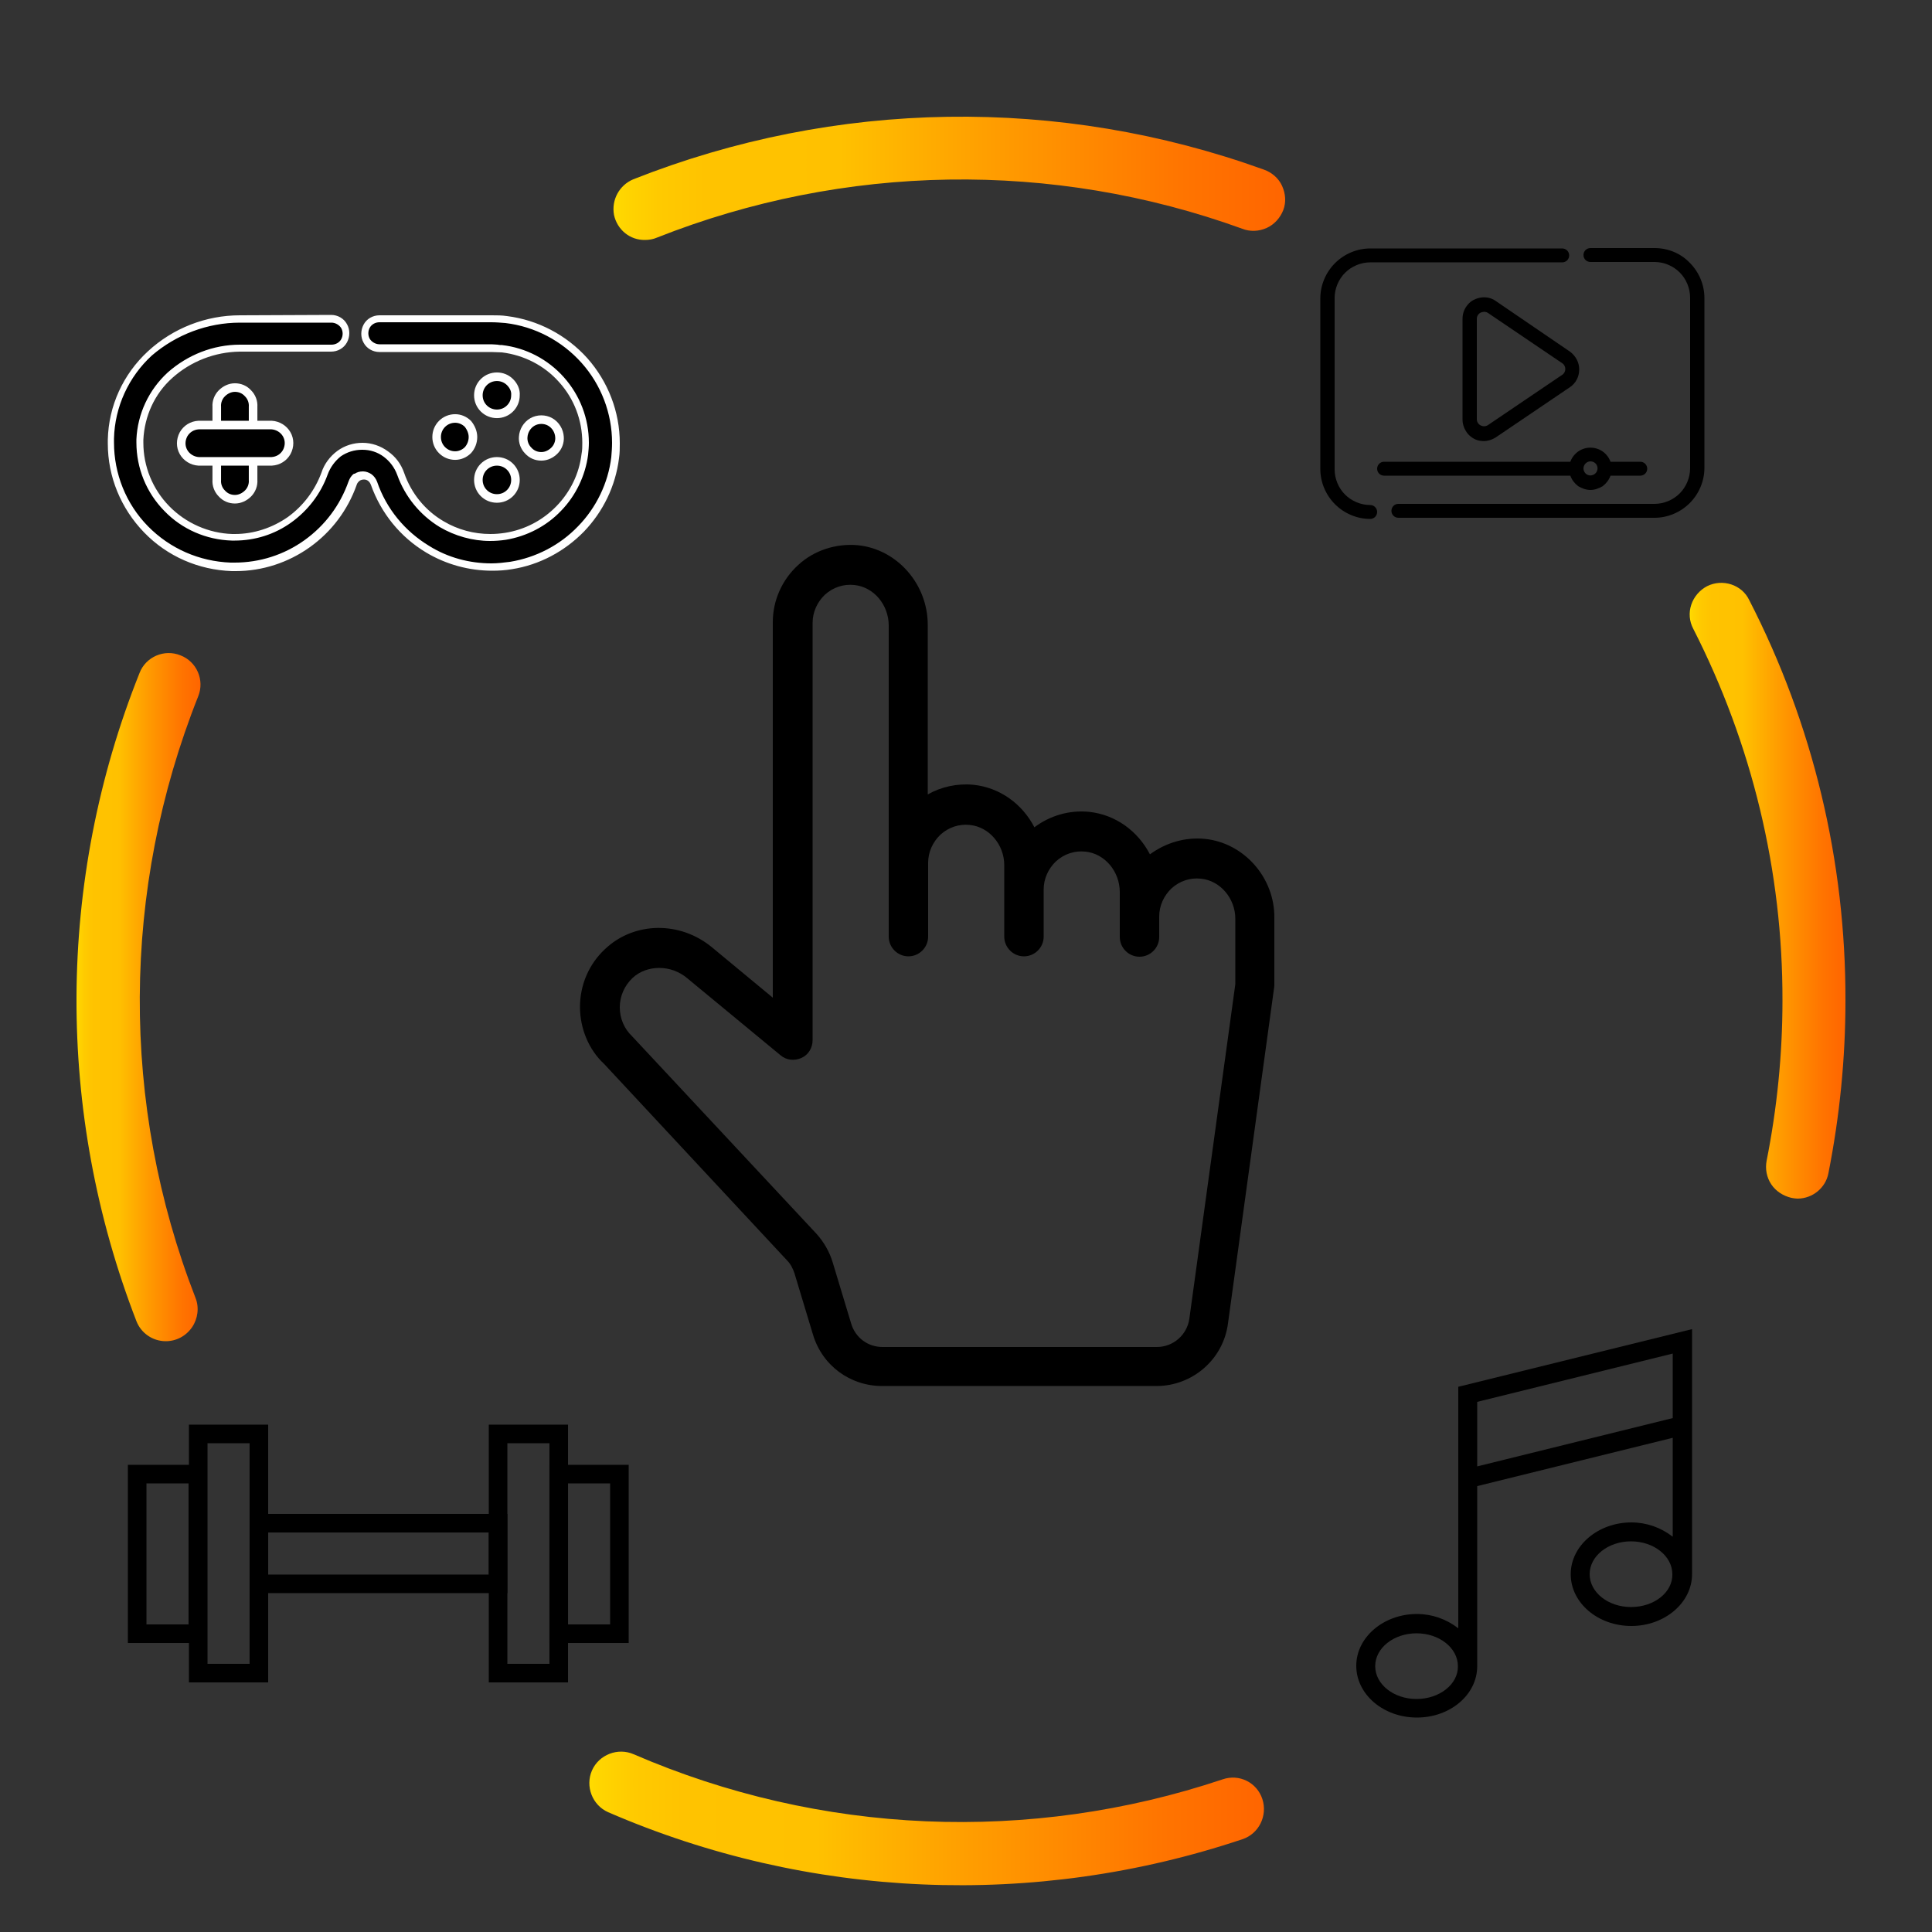 <svg width="208" height="208" viewBox="0 0 208 208" fill="none" xmlns="http://www.w3.org/2000/svg">
<rect x="0" y="0" width="208" height="208" fill="#333333" stroke="none"/>
<path d="M131.622 191.568C110.864 198.515 88.317 197.558 68.224 188.864C66.518 188.115 64.48 188.906 63.731 190.611C62.982 192.317 63.773 194.355 65.478 195.104C87.069 204.464 111.405 205.504 133.744 198.016C135.533 197.434 136.49 195.478 135.907 193.69C135.325 191.901 133.411 190.944 131.622 191.568Z" fill="url(#paint0_linear_795_218)"/>
<path d="M17.846 144.394C18.97 144.394 20.01 143.853 20.675 142.896C21.299 141.981 21.466 140.774 21.05 139.734C12.938 118.893 13.062 95.763 21.341 74.963C22.048 73.216 21.174 71.219 19.427 70.554C17.68 69.846 15.683 70.72 15.018 72.467C6.074 94.848 5.99 119.766 14.685 142.23C15.184 143.52 16.432 144.394 17.846 144.394Z" fill="url(#paint1_linear_795_218)"/>
<path d="M69.472 25.834C69.888 25.834 70.346 25.75 70.72 25.584C90.896 17.597 113.318 17.222 133.744 24.627C134.576 24.96 135.533 24.918 136.365 24.544C137.197 24.17 137.821 23.462 138.154 22.63C138.486 21.757 138.403 20.842 138.029 20.01C137.654 19.178 136.906 18.554 136.074 18.262C114.067 10.317 89.939 10.691 68.182 19.302C66.685 19.926 65.811 21.507 66.102 23.13C66.435 24.71 67.808 25.875 69.472 25.834Z" fill="url(#paint2_linear_795_218)"/>
<path d="M183.789 63.107C182.998 63.523 182.374 64.23 182.083 65.104C181.792 65.978 181.875 66.893 182.291 67.683C188.614 80.08 191.942 93.808 191.901 107.744C191.901 113.526 191.318 119.309 190.195 124.966C190.029 125.84 190.195 126.755 190.694 127.504C191.194 128.253 191.984 128.752 192.858 128.96C193.066 129.002 193.315 129.043 193.523 129.043C195.146 129.043 196.56 127.878 196.851 126.298C198.058 120.182 198.682 113.984 198.682 107.744C198.723 92.726 195.187 77.958 188.323 64.605C187.533 62.941 185.453 62.275 183.789 63.107Z" fill="url(#paint3_linear_795_218)"/>
<path d="M129.709 90.314C127.587 90.106 125.507 90.73 123.802 91.978C122.512 89.482 120.099 87.693 117.229 87.402C115.107 87.194 113.027 87.818 111.363 89.066C110.074 86.57 107.661 84.781 104.79 84.49C103.085 84.323 101.338 84.698 99.882 85.53V67.267C99.882 62.858 96.554 59.114 92.352 58.698C90.022 58.49 87.651 59.238 85.946 60.819C84.198 62.4 83.2 64.646 83.2 66.976V107.411L76.669 102.003C73.216 99.133 68.266 99.216 65.146 102.17C63.398 103.792 62.442 106.038 62.442 108.41C62.442 110.739 63.398 113.027 65.021 114.525L84.739 135.699C85.114 136.074 85.363 136.573 85.53 137.072L87.526 143.686C88.525 147.014 91.52 149.219 94.973 149.219H124.509C128.378 149.219 131.706 146.349 132.205 142.48L137.155 106.454C137.197 106.246 137.197 105.997 137.197 105.789V98.8C137.238 94.474 133.91 90.73 129.709 90.314ZM132.995 105.955L128.045 141.981C127.795 143.728 126.298 145.018 124.55 145.018H95.014C93.434 145.018 92.102 144.019 91.645 142.522L89.648 135.907C89.315 134.784 88.691 133.702 87.901 132.829L68.058 111.571C67.184 110.739 66.726 109.616 66.726 108.451C66.726 107.245 67.226 106.122 68.099 105.29C68.848 104.582 69.888 104.208 70.97 104.208C72.051 104.208 73.133 104.582 74.006 105.331L84.032 113.61C84.656 114.15 85.53 114.234 86.278 113.901C87.027 113.568 87.485 112.819 87.485 111.987V67.059C87.485 65.894 87.984 64.813 88.816 64.022C89.69 63.232 90.813 62.858 91.978 62.982C94.058 63.19 95.68 65.104 95.68 67.35V100.838C95.68 102.003 96.637 102.96 97.802 102.96C98.966 102.96 99.923 102.003 99.923 100.838V92.893C99.923 91.728 100.422 90.646 101.254 89.856C102.128 89.066 103.251 88.691 104.416 88.816C106.496 89.024 108.118 90.938 108.118 93.142V100.838C108.118 102.003 109.075 102.96 110.24 102.96C111.405 102.96 112.362 102.003 112.362 100.838V95.763C112.362 94.598 112.861 93.517 113.693 92.726C114.566 91.936 115.69 91.562 116.854 91.686C118.934 91.894 120.557 93.808 120.557 96.054V100.88C120.557 102.045 121.514 103.002 122.678 103.002C123.843 103.002 124.8 102.045 124.8 100.88V98.675C124.8 97.51 125.299 96.429 126.131 95.638C127.005 94.848 128.128 94.474 129.293 94.598C131.373 94.806 132.995 96.72 132.995 98.925V105.955Z" fill="black"/>
<path d="M24.919 61.111C21.424 60.986 18.179 59.571 15.767 57.075C13.354 54.579 11.981 51.251 11.981 47.798V47.383C12.064 43.888 13.603 40.519 16.183 38.147C18.803 35.693 22.256 34.362 25.834 34.362H35.693C36.275 34.362 36.775 34.653 37.066 35.152C37.357 35.651 37.357 36.234 37.066 36.733C36.775 37.232 36.275 37.523 35.693 37.523H25.834C23.047 37.523 20.384 38.563 18.346 40.435C16.391 42.224 15.226 44.72 15.101 47.383V47.715C15.101 50.378 16.141 52.915 18.013 54.829C19.885 56.742 22.381 57.824 25.043 57.907H25.376C27.498 57.907 29.536 57.242 31.283 56.035C33.031 54.787 34.32 53.082 35.069 51.085C35.36 50.211 35.901 49.462 36.65 48.922C37.399 48.422 38.231 48.131 39.146 48.131C40.103 48.131 40.976 48.422 41.683 48.963C42.432 49.504 42.973 50.253 43.264 51.127C44.055 53.373 45.635 55.328 47.674 56.535C49.255 57.491 51.043 57.99 52.915 57.99C53.456 57.99 53.997 57.949 54.538 57.866C56.701 57.533 58.739 56.451 60.279 54.87C61.818 53.29 62.816 51.21 63.066 49.047C63.107 48.63 63.149 48.215 63.149 47.798C63.149 45.303 62.234 42.848 60.57 41.018C58.906 39.146 56.618 37.981 54.163 37.69H54.122H54.08C53.914 37.69 53.747 37.69 53.539 37.648C53.331 37.648 53.123 37.606 52.874 37.606H40.851C40.269 37.606 39.77 37.315 39.479 36.816C39.187 36.317 39.187 35.734 39.479 35.235C39.77 34.736 40.269 34.445 40.851 34.445H52.874C53.415 34.445 53.955 34.486 54.455 34.528C57.699 34.903 60.695 36.483 62.899 38.938C65.063 41.392 66.269 44.554 66.311 47.84C66.311 48.381 66.269 48.922 66.227 49.421C65.853 52.291 64.563 54.995 62.567 57.075C60.57 59.155 57.866 60.57 55.037 61.027C54.371 61.152 53.664 61.194 52.999 61.194C50.586 61.194 48.173 60.528 46.093 59.28C43.389 57.658 41.351 55.162 40.311 52.208C40.227 51.959 40.061 51.751 39.853 51.584C39.645 51.459 39.437 51.376 39.187 51.376C38.938 51.376 38.688 51.459 38.48 51.584C38.231 51.792 38.106 52 38.023 52.25C37.107 54.87 35.402 57.117 33.114 58.739C30.826 60.362 28.163 61.235 25.335 61.235H24.919V61.111Z" fill="black"/>
<path d="M25.834 34.736H35.693C36.109 34.736 36.525 34.986 36.733 35.319C36.941 35.693 36.941 36.151 36.733 36.525C36.525 36.899 36.109 37.107 35.693 37.107H25.834C22.963 37.107 20.218 38.189 18.054 40.102C16.016 41.974 14.81 44.554 14.685 47.299V47.632C14.685 50.419 15.766 53.04 17.68 54.995C19.594 56.992 22.214 58.115 24.96 58.199H25.251C27.456 58.199 29.578 57.533 31.366 56.243C33.155 54.954 34.528 53.165 35.277 51.085C35.568 50.294 36.067 49.629 36.691 49.13C37.357 48.672 38.147 48.422 38.979 48.422H39.021C39.853 48.422 40.643 48.672 41.309 49.171C41.974 49.67 42.474 50.336 42.765 51.127C43.597 53.456 45.219 55.453 47.341 56.742C48.963 57.699 50.877 58.24 52.749 58.24C53.331 58.24 53.872 58.199 54.454 58.115C56.701 57.741 58.822 56.659 60.403 54.995C61.984 53.373 63.024 51.21 63.315 48.963C63.357 48.547 63.398 48.09 63.398 47.674C63.398 45.053 62.442 42.557 60.694 40.602C58.989 38.688 56.618 37.44 54.038 37.149H53.997H54.08C53.914 37.149 53.747 37.149 53.581 37.107C53.373 37.107 53.165 37.066 52.915 37.066H40.851C40.435 37.066 40.019 36.816 39.811 36.483C39.603 36.109 39.603 35.651 39.811 35.277C40.019 34.903 40.435 34.694 40.851 34.694H52.874C53.373 34.694 53.914 34.736 54.413 34.778C57.574 35.152 60.486 36.691 62.608 39.062C64.73 41.434 65.894 44.512 65.894 47.674C65.894 48.173 65.853 48.714 65.811 49.213C65.478 52 64.189 54.663 62.234 56.659C60.278 58.698 57.699 60.029 54.912 60.486C54.246 60.57 53.581 60.653 52.915 60.653C50.544 60.653 48.214 60.029 46.218 58.781C43.597 57.2 41.6 54.787 40.602 51.875C40.477 51.542 40.269 51.251 39.978 51.043C39.728 50.877 39.395 50.752 39.104 50.752H39.062C38.73 50.752 38.438 50.835 38.189 51.002H38.147H38.106C37.814 51.21 37.648 51.501 37.523 51.834C36.608 54.413 34.986 56.576 32.781 58.157C30.576 59.738 27.955 60.57 25.251 60.57H24.835C21.466 60.445 18.304 59.072 15.933 56.659C13.562 54.246 12.272 51.002 12.272 47.632V47.216C12.355 43.805 13.853 40.56 16.349 38.272C18.97 36.026 22.339 34.736 25.834 34.736ZM25.834 33.946C22.173 33.946 18.637 35.319 15.933 37.815C13.27 40.269 11.69 43.68 11.606 47.341V47.757C11.606 51.334 13.021 54.746 15.517 57.325C18.013 59.904 21.382 61.36 24.96 61.485H25.376C28.246 61.485 31.034 60.57 33.363 58.906C35.693 57.242 37.44 54.912 38.397 52.208C38.438 52.042 38.563 51.875 38.73 51.751C38.854 51.667 39.021 51.626 39.187 51.626C39.354 51.626 39.478 51.667 39.603 51.751C39.77 51.875 39.853 52 39.936 52.208C41.018 55.245 43.098 57.824 45.885 59.488C48.048 60.778 50.502 61.443 52.998 61.443C53.706 61.443 54.413 61.402 55.12 61.277C58.074 60.819 60.778 59.363 62.858 57.242C64.938 55.078 66.269 52.333 66.643 49.338C66.726 48.797 66.726 48.256 66.726 47.715C66.726 44.346 65.478 41.101 63.232 38.563C60.986 36.067 57.907 34.445 54.579 34.029C54.038 33.946 53.498 33.946 52.957 33.946H40.851C40.144 33.946 39.478 34.32 39.146 34.944C38.813 35.568 38.813 36.317 39.146 36.899C39.478 37.523 40.144 37.898 40.851 37.898H52.874C53.29 37.898 53.706 37.939 54.038 37.939C56.41 38.23 58.614 39.354 60.195 41.142C61.818 42.931 62.691 45.261 62.691 47.674C62.691 48.09 62.691 48.464 62.608 48.88C62.358 51.002 61.402 52.957 59.904 54.496C58.406 56.035 56.493 57.034 54.371 57.367C53.83 57.45 53.331 57.491 52.79 57.491C51.043 57.491 49.296 57.034 47.757 56.118C45.76 54.954 44.262 53.082 43.514 50.919C43.181 49.962 42.598 49.171 41.766 48.589C40.976 48.007 40.019 47.674 39.021 47.674C38.064 47.674 37.107 47.965 36.317 48.547C35.526 49.13 34.902 49.962 34.611 50.877C33.904 52.791 32.656 54.455 30.992 55.661C29.328 56.826 27.331 57.491 25.293 57.491H25.002C22.464 57.408 20.01 56.327 18.221 54.496C16.432 52.666 15.434 50.211 15.434 47.674V47.341C15.558 44.803 16.64 42.391 18.554 40.685C20.55 38.896 23.13 37.898 25.792 37.856H35.651C36.358 37.856 37.024 37.482 37.357 36.858C37.69 36.234 37.69 35.485 37.357 34.903C37.024 34.279 36.358 33.904 35.651 33.904L25.834 33.946Z" fill="white"/>
<path d="M23.337 43.805C23.296 43.264 23.504 42.723 23.878 42.349C24.253 41.974 24.752 41.725 25.293 41.725C25.834 41.725 26.333 41.933 26.707 42.349C27.081 42.723 27.29 43.264 27.248 43.805V51.667C27.29 52.208 27.081 52.749 26.707 53.123C26.333 53.498 25.834 53.747 25.293 53.747C24.752 53.747 24.253 53.539 23.878 53.123C23.504 52.749 23.296 52.208 23.337 51.667V43.805Z" fill="black" stroke="white" stroke-width="0.923" stroke-miterlimit="10"/>
<path d="M21.383 49.67C20.717 49.629 20.093 49.254 19.76 48.672C19.427 48.09 19.427 47.382 19.76 46.758C20.093 46.176 20.675 45.802 21.383 45.76H29.245C29.91 45.802 30.535 46.176 30.867 46.758C31.2 47.341 31.2 48.048 30.867 48.672C30.535 49.254 29.952 49.629 29.245 49.67H21.383Z" fill="black" stroke="white" stroke-width="0.923" stroke-miterlimit="10"/>
<path d="M55.494 51.667C55.494 52.208 55.286 52.707 54.912 53.082C54.538 53.456 54.038 53.664 53.498 53.664C52.957 53.664 52.458 53.456 52.083 53.082C51.709 52.707 51.501 52.208 51.501 51.667C51.501 51.126 51.709 50.627 52.083 50.253C52.458 49.878 52.957 49.67 53.498 49.67C54.038 49.67 54.538 49.878 54.912 50.253C55.286 50.627 55.494 51.126 55.494 51.667Z" fill="black" stroke="white" stroke-width="0.923" stroke-miterlimit="10"/>
<path d="M55.494 42.557C55.494 43.098 55.286 43.597 54.912 43.971C54.538 44.346 54.038 44.554 53.498 44.554C52.957 44.554 52.458 44.346 52.083 43.971C51.709 43.597 51.501 43.098 51.501 42.557C51.501 42.016 51.709 41.517 52.083 41.142C52.458 40.768 52.957 40.56 53.498 40.56C54.038 40.56 54.538 40.768 54.912 41.142C55.328 41.559 55.536 42.058 55.494 42.557Z" fill="black" stroke="white" stroke-width="0.923" stroke-miterlimit="10"/>
<path d="M60.237 47.05C60.279 47.59 60.071 48.131 59.696 48.506C59.322 48.88 58.822 49.13 58.282 49.13C57.741 49.13 57.242 48.922 56.867 48.506C56.493 48.131 56.285 47.59 56.327 47.05C56.368 46.384 56.742 45.76 57.325 45.427C57.907 45.094 58.656 45.094 59.239 45.427C59.821 45.76 60.195 46.384 60.237 47.05Z" fill="black" stroke="white" stroke-width="0.923" stroke-miterlimit="10"/>
<path d="M50.919 47.05C50.919 47.59 50.711 48.09 50.378 48.464C50.003 48.839 49.504 49.047 49.005 49.047C48.464 49.047 47.965 48.839 47.59 48.464C47.216 48.09 47.008 47.59 47.008 47.05C47.008 46.509 47.216 46.01 47.59 45.635C47.965 45.261 48.464 45.053 49.005 45.053C49.504 45.053 50.003 45.261 50.378 45.635C50.711 46.051 50.919 46.55 50.919 47.05Z" fill="black" stroke="white" stroke-width="0.923" stroke-miterlimit="10"/>
<path d="M182.125 143.104L156.999 149.302V175.302C155.709 174.304 154.17 173.763 152.547 173.763C148.97 173.763 146.016 176.259 146.016 179.338C146.016 182.416 148.928 184.912 152.547 184.912C156.125 184.912 159.037 182.458 159.037 179.379V159.994L180.087 154.794V165.443C178.797 164.445 177.258 163.904 175.635 163.904C172.058 163.904 169.104 166.4 169.104 169.478C169.104 172.557 172.016 175.053 175.635 175.053C179.213 175.053 182.167 172.557 182.167 169.478V143.104H182.125ZM152.506 182.915C150.051 182.915 148.055 181.334 148.055 179.379C148.055 177.424 150.051 175.843 152.506 175.843C154.96 175.843 156.957 177.424 156.957 179.379C156.999 181.334 154.96 182.915 152.506 182.915ZM159.037 157.872V150.925L180.087 145.725V152.672L159.037 157.872ZM175.594 173.014C173.139 173.014 171.143 171.434 171.143 169.478C171.143 167.523 173.139 165.942 175.594 165.942C178.048 165.942 180.045 167.523 180.045 169.478C180.087 171.434 178.09 173.014 175.594 173.014Z" fill="black"/>
<path d="M178.131 26.707H171.226C170.81 26.707 170.477 27.04 170.477 27.456C170.477 27.872 170.81 28.205 171.226 28.205H178.131C179.13 28.205 180.128 28.621 180.835 29.328C181.542 30.035 181.958 31.034 181.958 32.032V50.419C181.958 51.418 181.542 52.416 180.835 53.123C180.128 53.83 179.13 54.246 178.131 54.246H150.55C150.134 54.246 149.802 54.579 149.802 54.995C149.802 55.411 150.134 55.744 150.55 55.744H178.131C179.546 55.744 180.918 55.162 181.917 54.163C182.915 53.165 183.498 51.792 183.498 50.378V32.074C183.498 30.659 182.915 29.286 181.917 28.288C180.918 27.248 179.546 26.707 178.131 26.707Z" fill="black"/>
<path d="M161.034 32.406C160.576 32.074 159.994 31.949 159.453 32.032C158.912 32.115 158.371 32.365 158.038 32.781C157.664 33.197 157.456 33.738 157.456 34.32V45.178C157.456 45.718 157.664 46.259 158.038 46.717C158.413 47.133 158.912 47.424 159.453 47.466C159.994 47.549 160.576 47.382 161.034 47.091L169.021 41.683C169.645 41.267 170.019 40.56 170.019 39.77C170.019 39.021 169.645 38.314 169.021 37.856L161.034 32.406ZM168.189 40.352L160.202 45.76C159.952 45.926 159.661 45.926 159.411 45.802C159.162 45.677 158.995 45.427 158.995 45.136V34.32C158.995 34.029 159.162 33.779 159.411 33.654C159.536 33.613 159.661 33.571 159.786 33.571C159.952 33.571 160.077 33.613 160.202 33.696L168.189 39.104C168.397 39.229 168.522 39.478 168.522 39.728C168.522 39.978 168.397 40.227 168.189 40.352Z" fill="black"/>
<path d="M171.226 52.749C171.683 52.749 172.141 52.582 172.557 52.333C172.931 52.042 173.222 51.667 173.389 51.21H176.592C177.008 51.21 177.341 50.877 177.341 50.461C177.341 50.045 177.008 49.712 176.592 49.712H173.389C173.181 49.13 172.723 48.63 172.141 48.381C171.558 48.131 170.893 48.131 170.31 48.381C169.728 48.63 169.27 49.13 169.062 49.712H149.011C148.595 49.712 148.262 50.045 148.262 50.461C148.262 50.877 148.595 51.21 149.011 51.21H169.062C169.229 51.667 169.52 52.042 169.894 52.333C170.31 52.582 170.768 52.749 171.226 52.749ZM171.226 49.67C171.517 49.67 171.808 49.837 171.933 50.128C172.058 50.419 171.974 50.752 171.766 50.96C171.558 51.168 171.226 51.251 170.934 51.126C170.643 51.002 170.477 50.71 170.477 50.419C170.477 50.045 170.81 49.67 171.226 49.67Z" fill="black"/>
<path d="M161.283 28.246H168.189C168.605 28.246 168.938 27.914 168.938 27.498C168.938 27.082 168.605 26.749 168.189 26.749H161.283H147.514C146.099 26.749 144.726 27.331 143.728 28.33C142.73 29.328 142.147 30.701 142.147 32.115V50.502C142.147 51.917 142.73 53.29 143.728 54.288C144.726 55.286 146.099 55.869 147.514 55.869C147.93 55.869 148.262 55.536 148.262 55.12C148.262 54.704 147.93 54.371 147.514 54.371C146.515 54.371 145.517 53.955 144.81 53.248C144.102 52.541 143.686 51.542 143.686 50.544V32.074C143.686 31.075 144.102 30.077 144.81 29.37C145.517 28.662 146.515 28.246 147.514 28.246H161.283Z" fill="black"/>
<path d="M53.623 163.987H27.872V170.518H53.623V163.987Z" stroke="black" stroke-width="2" stroke-miterlimit="10"/>
<path d="M60.154 154.378H53.623V180.128H60.154V154.378Z" stroke="black" stroke-width="2" stroke-miterlimit="10"/>
<path d="M66.685 158.704H60.154V175.885H66.685V158.704Z" stroke="black" stroke-width="2" stroke-miterlimit="10"/>
<path d="M21.299 158.704H14.768V175.885H21.299V158.704Z" stroke="black" stroke-width="2" stroke-miterlimit="10"/>
<path d="M27.872 154.378H21.341V180.128H27.872V154.378Z" stroke="black" stroke-width="2" stroke-miterlimit="10"/>
<defs>
<linearGradient id="paint0_linear_795_218" x1="63.481" y1="195.776" x2="136.116" y2="195.776" gradientUnits="userSpaceOnUse">
<stop stop-color="#FFDB00"/>
<stop offset="0.016" stop-color="#FFD500"/>
<stop offset="0.067" stop-color="#FFCA00"/>
<stop offset="0.138" stop-color="#FFC300"/>
<stop offset="0.337" stop-color="#FFC100"/>
<stop offset="0.565" stop-color="#FF9D00"/>
<stop offset="0.851" stop-color="#FF7400"/>
<stop offset="1" stop-color="#FF6500"/>
</linearGradient>
<linearGradient id="paint1_linear_795_218" x1="8.234" y1="107.367" x2="21.569" y2="107.367" gradientUnits="userSpaceOnUse">
<stop stop-color="#FFDB00"/>
<stop offset="0.016" stop-color="#FFD500"/>
<stop offset="0.067" stop-color="#FFCA00"/>
<stop offset="0.138" stop-color="#FFC300"/>
<stop offset="0.337" stop-color="#FFC100"/>
<stop offset="0.565" stop-color="#FF9D00"/>
<stop offset="0.851" stop-color="#FF7400"/>
<stop offset="1" stop-color="#FF6500"/>
</linearGradient>
<linearGradient id="paint2_linear_795_218" x1="66.041" y1="19.198" x2="138.368" y2="19.198" gradientUnits="userSpaceOnUse">
<stop stop-color="#FFDB00"/>
<stop offset="0.016" stop-color="#FFD500"/>
<stop offset="0.067" stop-color="#FFCA00"/>
<stop offset="0.138" stop-color="#FFC300"/>
<stop offset="0.337" stop-color="#FFC100"/>
<stop offset="0.565" stop-color="#FF9D00"/>
<stop offset="0.851" stop-color="#FF7400"/>
<stop offset="1" stop-color="#FF6500"/>
</linearGradient>
<linearGradient id="paint3_linear_795_218" x1="181.935" y1="95.892" x2="198.707" y2="95.892" gradientUnits="userSpaceOnUse">
<stop stop-color="#FFDB00"/>
<stop offset="0.016" stop-color="#FFD500"/>
<stop offset="0.067" stop-color="#FFCA00"/>
<stop offset="0.138" stop-color="#FFC300"/>
<stop offset="0.337" stop-color="#FFC100"/>
<stop offset="0.565" stop-color="#FF9D00"/>
<stop offset="0.851" stop-color="#FF7400"/>
<stop offset="1" stop-color="#FF6500"/>
</linearGradient>
</defs>
</svg>
